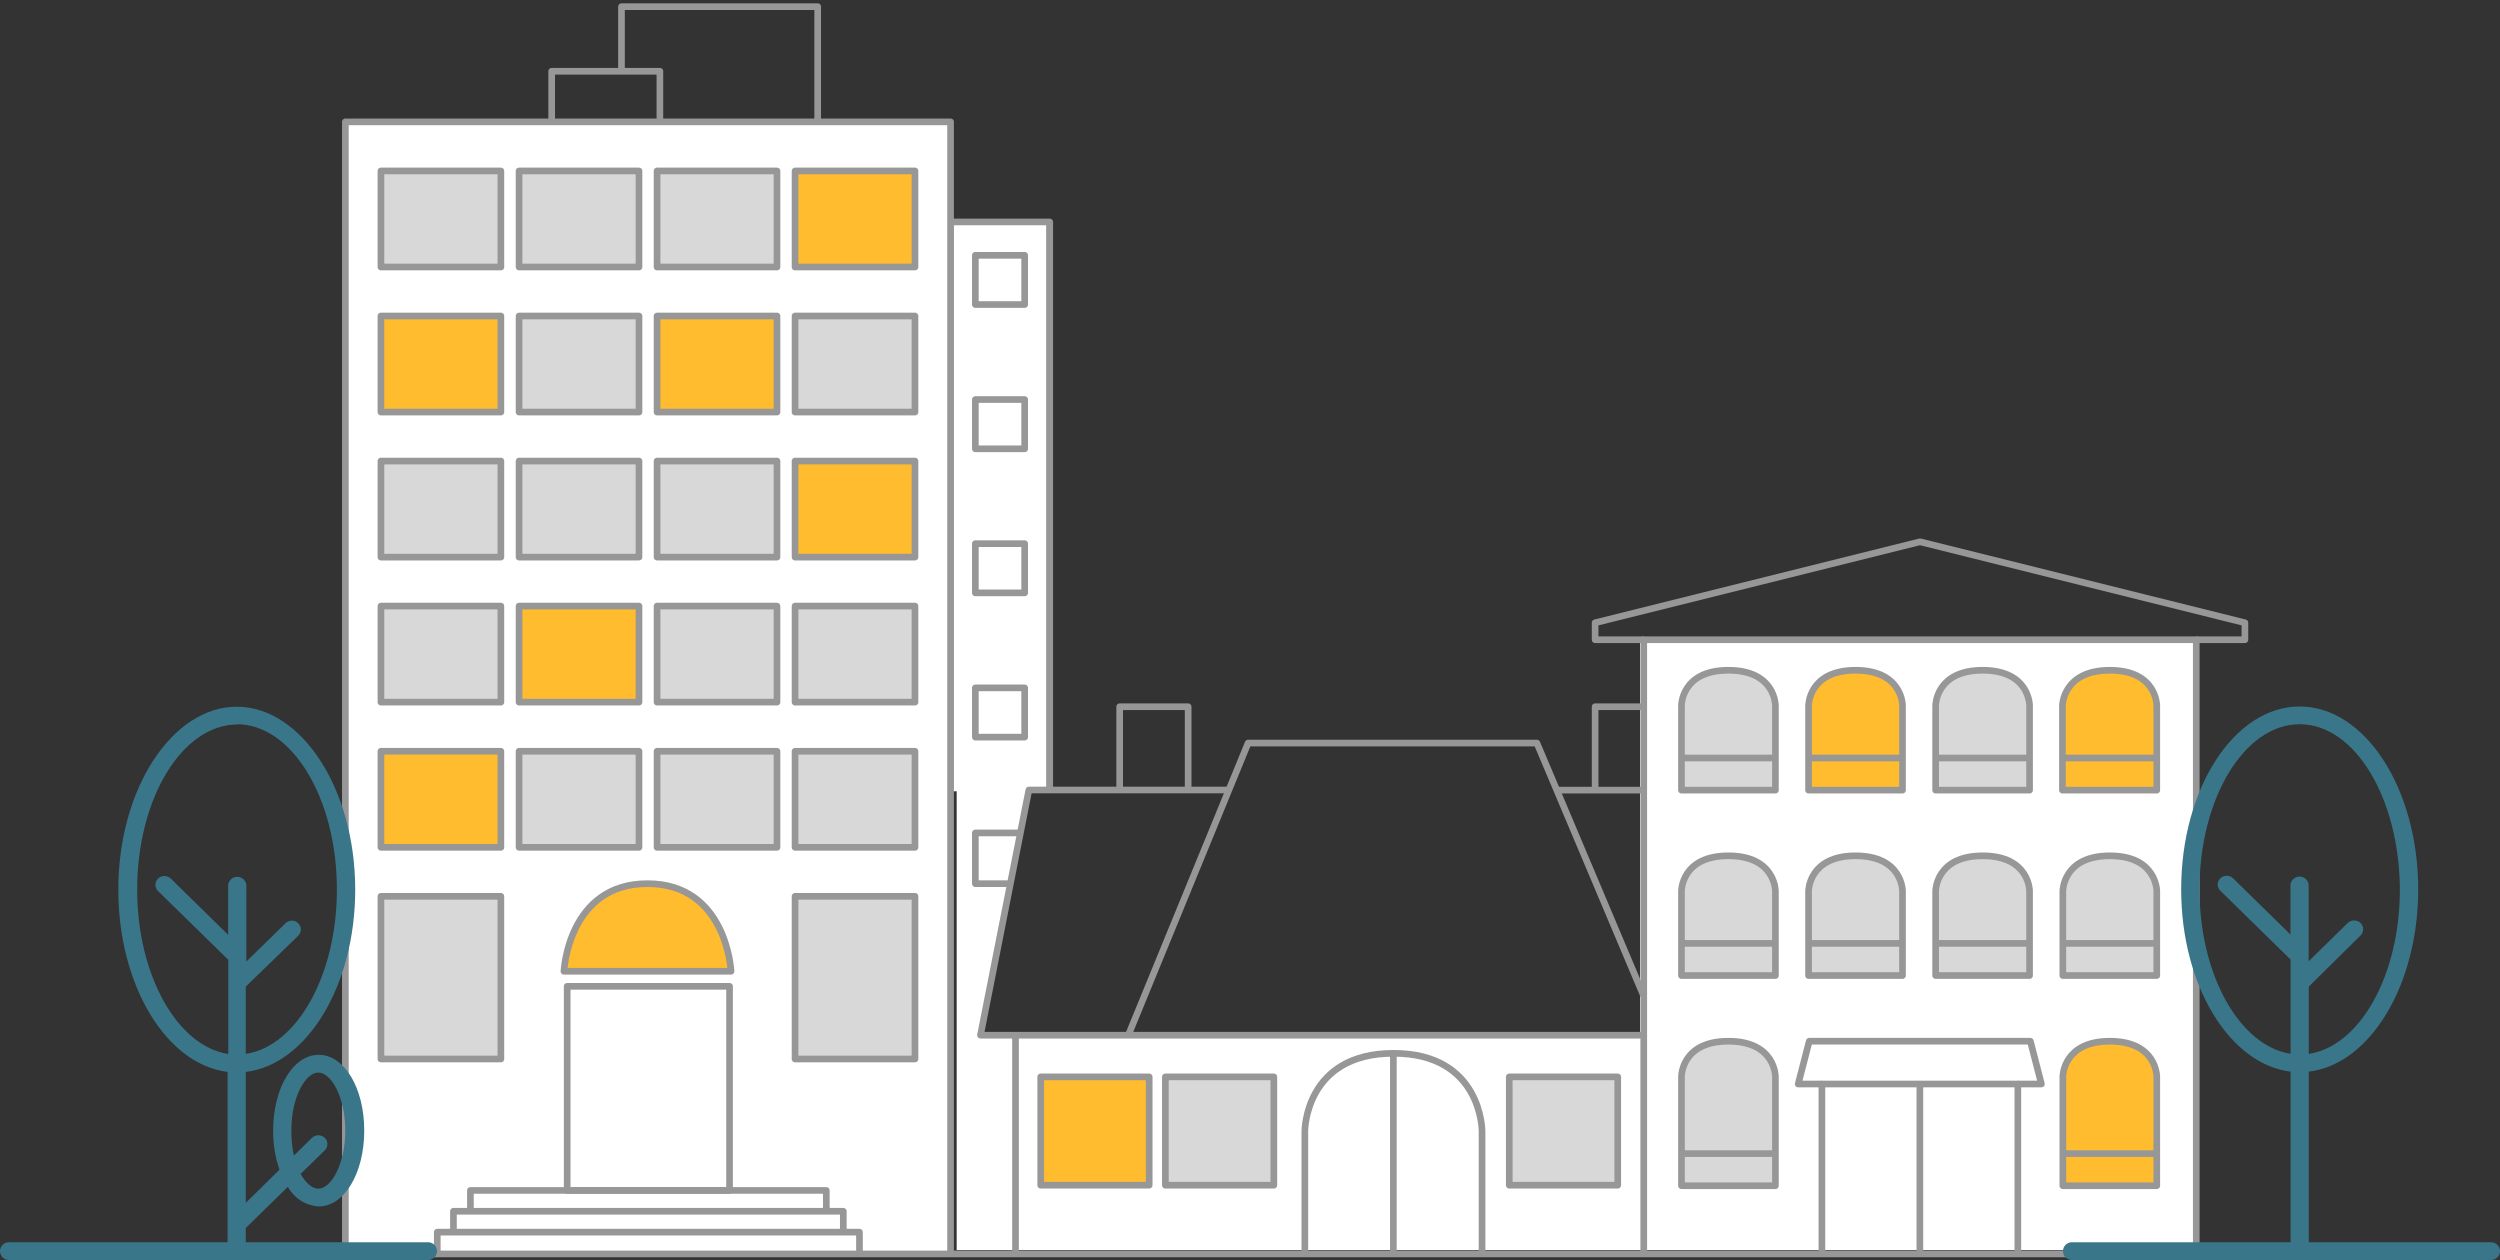 <svg width="375" height="189" viewBox="0 0 375 189" fill="none" xmlns="http://www.w3.org/2000/svg">
<rect x="0" y="0" width="375" height="189" fill="#333333" stroke="none"/>
<rect x="246" y="95.752" width="83" height="91.76" fill="white"/>
<rect x="151" y="155.595" width="96" height="31.916" fill="white"/>
<rect x="143" y="32.916" width="14" height="85.775" fill="white"/>
<path d="M143.5 187.512V117.694H154.5L147 155.096H152V187.512H143.5Z" fill="white"/>
<path d="M51.805 188.092V18.276H142.584V188.092" fill="white"/>
<path d="M51.805 188.092V18.276H142.584V188.092" stroke="#979797" stroke-linejoin="round"/>
<path d="M142.564 33.292H157.461V118.644" stroke="#979797" stroke-linejoin="round"/>
<path d="M152.327 155.274V188.091" stroke="#979797" stroke-linejoin="round"/>
<path d="M246.564 155.275H147.072L154.329 118.503H184.164" stroke="#979797" stroke-linejoin="round"/>
<path d="M169.246 155.275L187.216 111.459H230.534L246.563 149.422" stroke="#979797" stroke-linejoin="round"/>
<path d="M167.952 118.502V106.009H178.221V118.502" stroke="#979797" stroke-linejoin="round"/>
<path d="M246.563 188.091V95.958H329.439V188.091" stroke="#979797" stroke-linejoin="round"/>
<path d="M329.439 95.959H336.737V93.415L288.002 81.266L239.267 93.415V95.959H246.564" stroke="#979797" stroke-linejoin="round"/>
<path d="M75.131 25.643H57.141V40.053H75.131V25.643Z" fill="#D8D8D8" stroke="#979797" stroke-linejoin="round"/>
<path d="M95.85 25.643H77.86V40.053H95.85V25.643Z" fill="#D8D8D8" stroke="#979797" stroke-linejoin="round"/>
<path d="M116.549 25.643H98.559V40.053H116.549V25.643Z" fill="#D8D8D8" stroke="#979797" stroke-linejoin="round"/>
<path d="M137.248 25.643H119.258V40.053H137.248V25.643Z" fill="#FFBC2E" stroke="#979797" stroke-linejoin="round"/>
<path d="M75.131 47.4H57.141V61.811H75.131V47.4Z" fill="#FFBC2E" stroke="#979797" stroke-linejoin="round"/>
<path d="M95.85 47.4H77.86V61.811H95.85V47.4Z" fill="#D8D8D8" stroke="#979797" stroke-linejoin="round"/>
<path d="M116.549 47.4H98.559V61.811H116.549V47.4Z" fill="#FFBC2E" stroke="#979797" stroke-linejoin="round"/>
<path d="M137.248 47.4H119.258V61.811H137.248V47.4Z" fill="#D8D8D8" stroke="#979797" stroke-linejoin="round"/>
<path d="M75.131 69.156H57.141V83.567H75.131V69.156Z" fill="#D8D8D8" stroke="#979797" stroke-linejoin="round"/>
<path d="M95.85 69.156H77.86V83.567H95.85V69.156Z" fill="#D8D8D8" stroke="#979797" stroke-linejoin="round"/>
<path d="M116.549 69.156H98.559V83.567H116.549V69.156Z" fill="#D8D8D8" stroke="#979797" stroke-linejoin="round"/>
<path d="M137.248 69.156H119.258V83.567H137.248V69.156Z" fill="#FFBC2E" stroke="#979797" stroke-linejoin="round"/>
<path d="M75.131 90.913H57.141V105.323H75.131V90.913Z" fill="#D8D8D8" stroke="#979797" stroke-linejoin="round"/>
<path d="M95.85 90.913H77.86V105.323H95.85V90.913Z" fill="#FFBC2E" stroke="#979797" stroke-linejoin="round"/>
<path d="M116.549 90.913H98.559V105.323H116.549V90.913Z" fill="#D8D8D8" stroke="#979797" stroke-linejoin="round"/>
<path d="M137.248 90.913H119.258V105.323H137.248V90.913Z" fill="#D8D8D8" stroke="#979797" stroke-linejoin="round"/>
<path d="M75.131 134.446H57.141V158.847H75.131V134.446Z" fill="#D8D8D8" stroke="#979797" stroke-linejoin="round"/>
<path d="M137.248 134.446H119.258V158.847H137.248V134.446Z" fill="#D8D8D8" stroke="#979797" stroke-linejoin="round"/>
<path d="M75.131 112.689H57.141V127.1H75.131V112.689Z" fill="#FFBC2E" stroke="#979797" stroke-linejoin="round"/>
<path d="M95.85 112.689H77.86V127.1H95.85V112.689Z" fill="#D8D8D8" stroke="#979797" stroke-linejoin="round"/>
<path d="M116.549 112.689H98.559V127.1H116.549V112.689Z" fill="#D8D8D8" stroke="#979797" stroke-linejoin="round"/>
<path d="M137.248 112.689H119.258V127.1H137.248V112.689Z" fill="#D8D8D8" stroke="#979797" stroke-linejoin="round"/>
<path d="M82.752 18.276V10.688H98.984V18.276" stroke="#979797" stroke-linejoin="round"/>
<path d="M93.222 10.688V1H122.653V18.276" stroke="#979797" stroke-linejoin="round"/>
<path d="M153.701 38.297H146.303V45.684H153.701V38.297Z" stroke="#979797" stroke-linejoin="round"/>
<path d="M153.701 59.933H146.303V67.319H153.701V59.933Z" stroke="#979797" stroke-linejoin="round"/>
<path d="M153.701 81.548H146.303V88.935H153.701V81.548Z" stroke="#979797" stroke-linejoin="round"/>
<path d="M153.701 103.184H146.303V110.57H153.701V103.184Z" stroke="#979797" stroke-linejoin="round"/>
<path d="M151.559 132.55H146.303V124.941H152.974" stroke="#979797" stroke-linejoin="round"/>
<path d="M97.124 145.688H109.656C109.656 145.688 109.03 132.549 97.124 132.549C85.218 132.549 84.591 145.688 84.591 145.688H97.124Z" fill="#FFBC2E" stroke="#979797" stroke-linejoin="round"/>
<path d="M109.434 147.949H85.077V178.566H109.434V147.949Z" stroke="#979797" stroke-linejoin="round"/>
<path d="M65.59 188.092V184.822H128.92V188.092" stroke="#979797" stroke-linejoin="round"/>
<path d="M68.017 184.822V181.693H126.495V184.822" stroke="#979797" stroke-linejoin="round"/>
<path d="M70.563 181.694V178.565H123.947V181.694" stroke="#979797" stroke-linejoin="round"/>
<path d="M172.379 161.532H156.107V177.779H172.379V161.532Z" fill="#FFBC2E" stroke="#979797" stroke-linejoin="round"/>
<path d="M191.077 161.532H174.805V177.779H191.077V161.532Z" fill="#D8D8D8" stroke="#979797" stroke-linejoin="round"/>
<path d="M242.662 161.532H226.39V177.779H242.662V161.532Z" fill="#D8D8D8" stroke="#979797" stroke-linejoin="round"/>
<path d="M222.306 188.092V169.645C222.306 169.645 222.306 158 209.026 158C195.746 158 195.726 169.645 195.726 169.645V188.092" stroke="#979797" stroke-linejoin="round"/>
<path d="M233.504 118.522H246.562" stroke="#979797" stroke-linejoin="round"/>
<path d="M246.564 106.009H239.267V118.502" stroke="#979797" stroke-linejoin="round"/>
<path d="M266.312 118.523V105.808C266.312 105.808 266.312 100.54 259.257 100.54C252.202 100.54 252.223 105.808 252.223 105.808V118.523H266.312Z" fill="#D8D8D8" stroke="#979797" stroke-linejoin="round"/>
<path d="M252.223 113.699H266.291" stroke="#979797" stroke-linejoin="round"/>
<path d="M285.374 118.523V105.808C285.374 105.808 285.374 100.54 278.339 100.54C271.305 100.54 271.285 105.808 271.285 105.808V118.523H285.374Z" fill="#FFBC2E" stroke="#979797" stroke-linejoin="round"/>
<path d="M271.285 113.699H285.353" stroke="#979797" stroke-linejoin="round"/>
<path d="M304.435 118.523V105.808C304.435 105.808 304.435 100.54 297.4 100.54C290.366 100.54 290.346 105.808 290.346 105.808V118.523H304.435Z" fill="#D8D8D8" stroke="#979797" stroke-linejoin="round"/>
<path d="M290.346 113.699H304.414" stroke="#979797" stroke-linejoin="round"/>
<path d="M323.516 118.523V105.808C323.516 105.808 323.516 100.54 316.481 100.54C309.447 100.54 309.366 105.808 309.366 105.808V118.523H323.516Z" fill="#FFBC2E" stroke="#979797" stroke-linejoin="round"/>
<path d="M309.407 113.699H323.496" stroke="#979797" stroke-linejoin="round"/>
<path d="M266.312 146.333V133.639C266.312 133.639 266.312 128.371 259.257 128.371C252.202 128.371 252.223 133.639 252.223 133.639V146.333H266.312Z" fill="#D8D8D8" stroke="#979797" stroke-linejoin="round"/>
<path d="M252.223 141.511H266.291" stroke="#979797" stroke-linejoin="round"/>
<path d="M285.374 146.333V133.639C285.374 133.639 285.374 128.371 278.339 128.371C271.305 128.371 271.285 133.639 271.285 133.639V146.333H285.374Z" fill="#D8D8D8" stroke="#979797" stroke-linejoin="round"/>
<path d="M271.285 141.511H285.353" stroke="#979797" stroke-linejoin="round"/>
<path d="M304.435 146.333V133.639C304.435 133.639 304.435 128.371 297.4 128.371C290.366 128.371 290.346 133.639 290.346 133.639V146.333H304.435Z" fill="#D8D8D8" stroke="#979797" stroke-linejoin="round"/>
<path d="M290.346 141.511H304.414" stroke="#979797" stroke-linejoin="round"/>
<path d="M323.516 146.333V133.639C323.516 133.639 323.516 128.371 316.482 128.371C309.447 128.371 309.427 133.639 309.427 133.639V146.333H323.516Z" fill="#D8D8D8" stroke="#979797" stroke-linejoin="round"/>
<path d="M309.407 141.511H323.496" stroke="#979797" stroke-linejoin="round"/>
<path d="M266.312 177.86V161.471C266.312 161.471 266.312 156.184 259.257 156.184C252.202 156.184 252.223 161.471 252.223 161.471V177.86H266.312Z" fill="#D8D8D8" stroke="#979797" stroke-linejoin="round"/>
<path d="M252.223 173.036H266.291" stroke="#979797" stroke-linejoin="round"/>
<path d="M323.516 177.86V161.471C323.516 161.471 323.516 156.184 316.482 156.184C309.447 156.184 309.427 161.471 309.427 161.471V177.86H323.516Z" fill="#FFBC2E" stroke="#979797" stroke-linejoin="round"/>
<path d="M309.407 173.036H323.496" stroke="#979797" stroke-linejoin="round"/>
<path d="M273.285 188.092V162.602H302.676V188.092" stroke="#979797" stroke-linejoin="round"/>
<path d="M287.981 162.602V188.092" stroke="#979797" stroke-linejoin="round"/>
<path d="M302.676 162.602H306.214L304.556 156.184H287.981H271.386L269.728 162.602H273.286" stroke="#979797" stroke-linejoin="round"/>
<path d="M209.006 157.979V188.092" stroke="#979797" stroke-linejoin="round"/>
<path d="M51.805 188.091H329.439" stroke="#979797" stroke-linejoin="round"/>
<path fill-rule="evenodd" clip-rule="evenodd" d="M64.219 186.335H36.87V184.196L43.176 178.02C43.636 178.862 44.301 179.573 45.111 180.089C45.92 180.604 46.847 180.906 47.805 180.967C51.646 180.967 54.637 175.981 54.637 169.584C54.637 163.186 51.646 158.221 47.805 158.221C43.965 158.221 40.973 163.206 40.973 169.584C40.953 171.581 41.274 173.567 41.923 175.457L36.87 180.422V160.784C46.026 159.694 53.283 147.867 53.283 133.437C53.283 118.32 45.198 106.009 35.515 106.009C25.833 106.009 17.747 118.32 17.747 133.437C17.747 147.867 24.984 159.674 34.141 160.784V186.335H1.334C0.98 186.335 0.641 186.475 0.391 186.725C0.141 186.975 0 187.314 0 187.667C0 188.02 0.141 188.359 0.391 188.609C0.641 188.859 0.98 188.999 1.334 188.999H64.219C64.572 188.999 64.912 188.859 65.162 188.609C65.412 188.359 65.553 188.02 65.553 187.667C65.553 187.314 65.412 186.975 65.162 186.725C64.912 186.475 64.572 186.335 64.219 186.335V186.335ZM43.702 169.584C43.702 164.457 45.865 160.885 47.745 160.885C49.624 160.885 51.787 164.457 51.787 169.584C51.787 174.71 49.624 178.302 47.745 178.302C46.835 178.302 45.865 177.475 45.096 176.082L48.715 172.55C48.84 172.428 48.94 172.282 49.008 172.121C49.076 171.96 49.111 171.787 49.111 171.612C49.111 171.437 49.076 171.264 49.008 171.103C48.94 170.942 48.84 170.796 48.715 170.673C48.456 170.428 48.112 170.291 47.755 170.291C47.397 170.291 47.054 170.428 46.794 170.673L44.086 173.338C43.813 172.092 43.684 170.818 43.702 169.543V169.584ZM35.616 108.673C27.309 108.673 20.577 119.793 20.577 133.437C20.577 146.333 26.642 156.949 34.242 158.1V143.972L23.71 133.659C23.585 133.537 23.486 133.391 23.418 133.229C23.35 133.068 23.315 132.895 23.315 132.72C23.315 132.545 23.35 132.372 23.418 132.211C23.486 132.05 23.585 131.904 23.71 131.782C23.966 131.537 24.307 131.401 24.661 131.401C25.015 131.401 25.355 131.537 25.611 131.782L34.222 140.218V132.73C34.262 132.398 34.423 132.091 34.675 131.869C34.926 131.647 35.25 131.524 35.586 131.524C35.922 131.524 36.246 131.647 36.497 131.869C36.749 132.091 36.91 132.398 36.95 132.73V144.234L42.833 138.482C43.086 138.233 43.427 138.094 43.783 138.094C44.138 138.094 44.479 138.233 44.733 138.482C44.858 138.605 44.958 138.751 45.026 138.912C45.093 139.073 45.129 139.246 45.129 139.421C45.129 139.596 45.093 139.769 45.026 139.93C44.958 140.091 44.858 140.237 44.733 140.359L36.87 147.988V158.08C44.531 156.929 50.534 146.313 50.534 133.417C50.534 119.733 43.803 108.632 35.515 108.632L35.616 108.673Z" fill="#39768A"/>
<path fill-rule="evenodd" clip-rule="evenodd" d="M373.666 186.336H346.317V160.745C355.474 159.655 362.73 147.828 362.73 133.398C362.73 118.281 354.746 105.97 344.942 105.97C335.139 105.97 327.175 118.281 327.175 133.398C327.175 147.828 334.431 159.635 343.588 160.745V186.336H310.781C310.428 186.336 310.088 186.477 309.838 186.727C309.588 186.976 309.447 187.315 309.447 187.668C309.447 188.022 309.588 188.361 309.838 188.61C310.088 188.86 310.428 189.001 310.781 189.001H373.666C374.02 189.001 374.359 188.86 374.609 188.61C374.859 188.361 375 188.022 375 187.668C375 187.315 374.859 186.976 374.609 186.727C374.359 186.477 374.02 186.336 373.666 186.336V186.336ZM344.942 108.634C336.655 108.634 329.924 119.754 329.924 133.398C329.924 146.294 335.988 156.91 343.588 158.061V143.933L333.057 133.62C332.929 133.499 332.827 133.354 332.757 133.192C332.688 133.031 332.652 132.857 332.652 132.681C332.652 132.506 332.688 132.332 332.757 132.17C332.827 132.009 332.929 131.864 333.057 131.743C333.313 131.499 333.653 131.362 334.007 131.362C334.361 131.362 334.701 131.499 334.957 131.743L343.568 140.179V132.691C343.608 132.359 343.77 132.052 344.021 131.83C344.272 131.608 344.597 131.485 344.932 131.485C345.268 131.485 345.592 131.608 345.843 131.83C346.095 132.052 346.256 132.359 346.297 132.691V144.195L352.159 138.443C352.418 138.198 352.761 138.061 353.119 138.061C353.476 138.061 353.82 138.198 354.079 138.443C354.204 138.566 354.304 138.712 354.372 138.873C354.44 139.034 354.475 139.207 354.475 139.382C354.475 139.557 354.44 139.73 354.372 139.891C354.304 140.052 354.204 140.198 354.079 140.32L346.317 147.99V158.081C353.978 156.931 359.981 146.315 359.981 133.418C359.9 119.734 353.25 108.634 344.942 108.634Z" fill="#39768A"/>
</svg>
